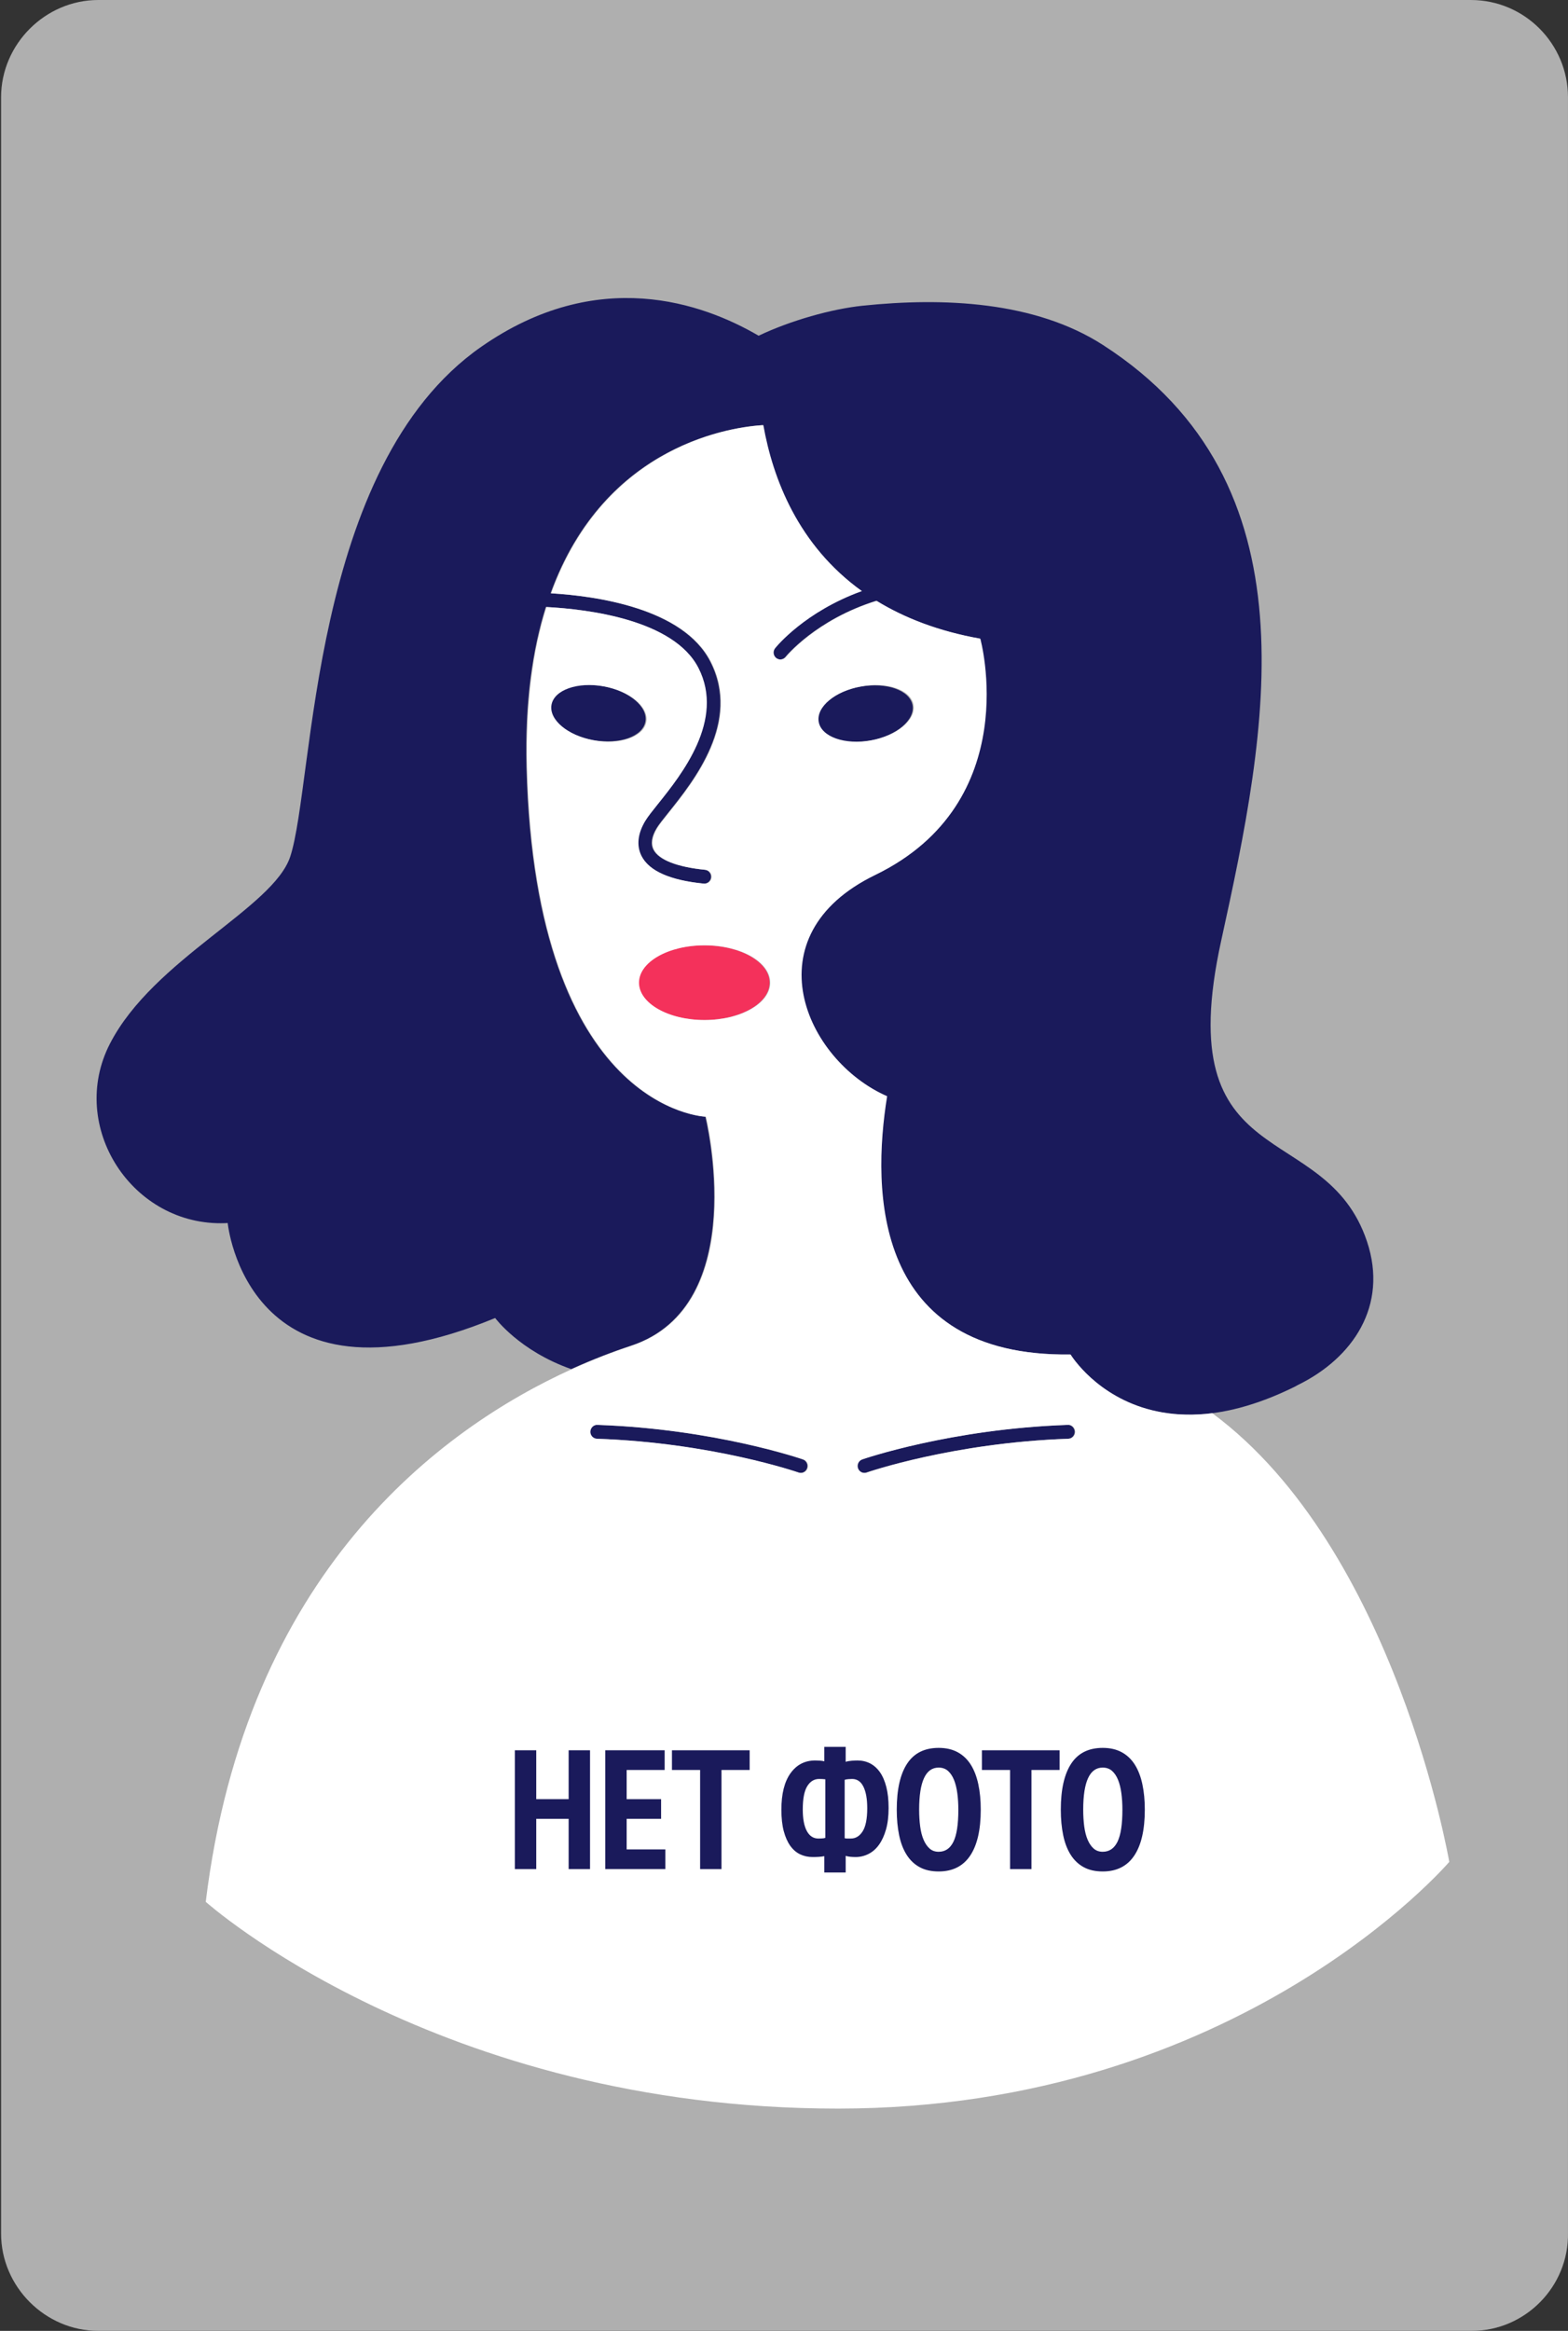 <?xml version="1.0" encoding="utf-8"?>
<!-- Generator: Adobe Illustrator 17.0.0, SVG Export Plug-In . SVG Version: 6.00 Build 0)  -->
<svg version="1.2" baseProfile="tiny" id="Слой_1"
	 xmlns="http://www.w3.org/2000/svg" xmlns:xlink="http://www.w3.org/1999/xlink" x="0px" y="0px" width="142px" height="211px"
	 viewBox="0 0 142 211" xml:space="preserve">
<rect x="0" y="0" width="142" height="211" fill="#333333" stroke="none"/>
<path fill="#AFAFAF" d="M133.298,211H8.898c-4.8,0-8.8-4-8.8-8.8V8.8c0-4.8,4-8.8,8.8-8.8h124.3c4.9,0,8.8,4,8.8,8.8v193.3
	C142.098,207,138.098,211,133.298,211z"/>
<path fill="#1A1A5B" d="M96.671,128.987c-10.637,0.362-18.553,3.1-18.632,3.127c-0.327,0.115-0.5,0.474-0.385,0.802
	c0.091,0.259,0.334,0.421,0.594,0.421c0.069,0,0.139-0.011,0.208-0.036c0.077-0.027,7.824-2.701,18.258-3.057
	c0.347-0.012,0.619-0.303,0.607-0.65C97.31,129.247,97.003,128.956,96.671,128.987z"/>
<path fill="#1A1A5B" d="M72.697,132.115c-0.079-0.028-7.995-2.765-18.632-3.127c-0.34-0.025-0.638,0.26-0.65,0.607
	c-0.012,0.347,0.26,0.638,0.607,0.65c10.434,0.356,18.182,3.03,18.258,3.057c0.069,0.025,0.139,0.036,0.208,0.036
	c0.26,0,0.503-0.162,0.594-0.421C73.197,132.588,73.025,132.23,72.697,132.115z"/>
<path fill="#1A1A5B" d="M123.799,112.392c-3.775-11.306-17.934-5.694-13.212-27.21c4.189-19.085,8.741-41.422-10.695-53.948
	c-6.169-3.976-14.485-4.321-21.784-3.558c-2.796,0.292-6.514,1.339-9.405,2.715l0,0.001c-5.06-2.958-14.582-6.345-25.119,0.999
	C28.013,42.243,28.485,70.856,26.283,77.547c-1.534,4.661-12.379,9.281-16.32,16.919c-3.871,7.502,2.007,16.575,10.442,16.259
	c0.072-0.003,0.144-0.006,0.216-0.01c0,0,1.73,17.877,24.222,8.597c0,0,2.189,2.977,6.889,4.625c1.981-0.898,3.808-1.592,5.38-2.108
	c11.01-3.618,6.763-20.743,6.763-20.743s-15.414-0.491-16.2-31.633c-0.149-5.882,0.541-10.644,1.754-14.505
	c3.751,0.195,11.533,1.143,13.771,5.512c2.422,4.728-1.541,9.672-3.67,12.328c-0.511,0.637-0.914,1.14-1.149,1.532
	c-0.685,1.142-0.802,2.233-0.339,3.155c0.685,1.363,2.588,2.209,5.655,2.513c0.021,0.002,0.042,0.003,0.063,0.003
	c0.319,0,0.594-0.242,0.625-0.567c0.034-0.346-0.218-0.654-0.564-0.688c-2.537-0.252-4.19-0.901-4.655-1.827
	c-0.264-0.525-0.165-1.178,0.294-1.942c0.191-0.318,0.59-0.816,1.052-1.392c2.307-2.878,6.601-8.235,3.807-13.689
	c-2.475-4.831-10.361-5.938-14.461-6.18c4.961-13.702,16.773-15.085,19.22-15.222c0.866,4.857,3.153,10.875,8.926,15.021
	c-5.143,1.858-7.711,4.99-7.858,5.175c-0.216,0.272-0.171,0.668,0.101,0.884c0.116,0.092,0.254,0.136,0.391,0.136
	c0.186,0,0.369-0.082,0.493-0.238c0.035-0.044,2.746-3.37,8.208-5.073c2.511,1.537,5.588,2.747,9.387,3.424
	c0,0,4.094,14.785-9.513,21.391c-11.33,5.5-6.355,16.772,1.075,20.03c-1.392,8.61-1.263,23.613,16.617,23.38
	c0,0,6.044,10.027,20.402,2.89c0.072-0.036,0.126-0.075,0.196-0.111C122.525,122.948,125.735,118.192,123.799,112.392z"/>
<g>
	
		<ellipse transform="matrix(0.984 -0.177 0.177 0.984 -10.216 14.936)" fill="#1A1A5B" cx="78.386" cy="64.578" rx="4.363" ry="2.484"/>
	
		<ellipse transform="matrix(0.177 -0.984 0.984 0.177 -18.983 106.442)" fill="#1A1A5B" cx="54.186" cy="64.578" rx="2.484" ry="4.363"/>
</g>
<ellipse fill="#F4315B" cx="63.758" cy="88.957" rx="5.94" ry="3.382"/>
<path fill="#FFFFFF" d="M109.787,127.931L109.787,127.931c-6.711,0.843-10.574-2.567-12.083-4.326l-0.001-0.001
	c-0.25-0.291-0.437-0.537-0.56-0.71c-0.001-0.002-0.003-0.004-0.004-0.006c-0.06-0.085-0.103-0.149-0.133-0.194
	c-0.007-0.01-0.007-0.011-0.012-0.019c-0.022-0.034-0.037-0.059-0.037-0.059c-17.88,0.233-18.01-14.77-16.617-23.38
	c-7.429-3.259-12.404-14.53-1.075-20.03c13.608-6.606,9.513-21.391,9.513-21.391c-3.799-0.676-6.876-1.887-9.387-3.424
	c-5.462,1.703-8.173,5.029-8.208,5.073c-0.125,0.156-0.308,0.238-0.493,0.238c-0.137,0-0.275-0.045-0.391-0.136
	c-0.272-0.216-0.318-0.612-0.101-0.884c0.147-0.185,2.715-3.316,7.858-5.175c-5.773-4.147-8.06-10.164-8.926-15.021
	c-0.087,0.005-0.19,0.012-0.299,0.02c-0.039,0.003-0.083,0.007-0.125,0.011c-0.077,0.007-0.159,0.014-0.244,0.023
	c-0.059,0.006-0.118,0.012-0.181,0.019c-0.079,0.009-0.166,0.02-0.251,0.03c-0.127,0.016-0.26,0.034-0.4,0.055
	c-0.09,0.013-0.178,0.025-0.272,0.041c-0.114,0.018-0.235,0.04-0.355,0.061c-0.06,0.011-0.121,0.021-0.183,0.033
	c-0.134,0.025-0.271,0.052-0.412,0.081c-0.045,0.009-0.091,0.019-0.137,0.029c-4.521,0.967-12.506,4.176-16.359,14.819
	c4.1,0.242,11.986,1.349,14.461,6.18c2.794,5.453-1.5,10.81-3.807,13.689c-0.462,0.576-0.861,1.074-1.052,1.392
	c-0.458,0.764-0.557,1.417-0.294,1.942c0.465,0.926,2.118,1.575,4.655,1.827c0.346,0.034,0.598,0.342,0.564,0.688
	c-0.032,0.325-0.306,0.567-0.625,0.567c-0.021,0-0.042-0.001-0.063-0.003c-3.068-0.305-4.97-1.15-5.655-2.513
	c-0.463-0.922-0.346-2.013,0.339-3.155c0.235-0.391,0.638-0.895,1.149-1.532c2.129-2.656,6.092-7.599,3.67-12.328
	c-2.236-4.366-10.008-5.315-13.762-5.511c-0.05,0.16-0.1,0.32-0.149,0.483c-0.084,0.281-0.168,0.562-0.246,0.853
	c-0.084,0.313-0.16,0.638-0.237,0.961c-0.061,0.256-0.127,0.505-0.184,0.768c-0.122,0.569-0.233,1.157-0.334,1.76
	c-0.041,0.247-0.075,0.507-0.112,0.76c-0.061,0.408-0.119,0.819-0.17,1.243c-0.033,0.275-0.061,0.557-0.089,0.839
	c-0.043,0.43-0.081,0.867-0.114,1.312c-0.021,0.282-0.04,0.565-0.056,0.853c-0.028,0.495-0.046,1.003-0.06,1.517
	c-0.007,0.252-0.018,0.5-0.021,0.757c-0.011,0.78-0.011,1.576,0.01,2.399c0.786,31.142,16.2,31.633,16.2,31.633
	s4.247,17.125-6.763,20.743c-0.379,0.125-0.775,0.261-1.182,0.406c-0.059,0.021-0.122,0.045-0.181,0.067
	c-0.37,0.134-0.747,0.274-1.137,0.425c-0.032,0.012-0.066,0.026-0.098,0.038c-0.429,0.168-0.869,0.345-1.32,0.534
	c-0.004,0.002-0.009,0.004-0.013,0.005c-0.472,0.198-0.955,0.409-1.447,0.632c-11.894,5.394-29.515,18.424-33.156,48.223
	c0,0,20.919,18.717,57.251,18.717s55.364-22.334,55.364-22.334S126.387,140.2,109.787,127.931z M77.997,62.133
	c2.371-0.428,4.491,0.32,4.735,1.67c0.243,1.35-1.482,2.791-3.853,3.219c-2.371,0.428-4.491-0.32-4.735-1.67
	C73.9,64.002,75.625,62.561,77.997,62.133z M53.797,67.022c-2.371-0.428-4.096-1.869-3.853-3.219c0.243-1.35,2.363-2.098,4.735-1.67
	c2.371,0.428,4.096,1.869,3.853,3.219C58.288,66.702,56.168,67.45,53.797,67.022z M63.81,92.338c-3.281,0-5.94-1.514-5.94-3.382
	c0-1.868,2.659-3.382,5.94-3.382c3.281,0,5.94,1.514,5.94,3.382C69.75,90.824,67.091,92.338,63.81,92.338z M73.134,132.916
	c-0.091,0.259-0.334,0.421-0.594,0.421c-0.069,0-0.139-0.011-0.208-0.036c-0.077-0.027-7.824-2.701-18.258-3.057
	c-0.347-0.012-0.619-0.303-0.607-0.65c0.012-0.347,0.31-0.632,0.65-0.607c10.637,0.362,18.553,3.1,18.632,3.127
	C73.076,132.23,73.249,132.588,73.134,132.916z M96.765,130.244c-10.434,0.356-18.182,3.03-18.258,3.057
	c-0.069,0.025-0.139,0.036-0.208,0.036c-0.26,0-0.503-0.162-0.593-0.421c-0.115-0.328,0.058-0.687,0.385-0.802
	c0.079-0.028,7.995-2.765,18.632-3.127c0.332-0.031,0.639,0.26,0.65,0.607C97.385,129.942,97.113,130.233,96.765,130.244z"/>
<g>
	<path fill="#1A1A5B" d="M51.497,164.649h-2.935v4.548h-1.936v-10.755h1.936v4.425h2.935v-4.425h1.936v10.755h-1.936V164.649z"/>
	<path fill="#1A1A5B" d="M54.815,158.442h5.377v1.782h-3.441v2.643h3.119v1.782h-3.119v2.766h3.503v1.782h-5.439V158.442z"/>
	<path fill="#1A1A5B" d="M67.891,160.225H65.34v8.973h-1.936v-8.973h-2.551v-1.782h7.037V160.225z"/>
	<path fill="#1A1A5B" d="M74.65,168.029c-0.163,0.031-0.33,0.052-0.499,0.062c-0.169,0.011-0.355,0.016-0.561,0.016
		c-0.41,0-0.786-0.082-1.13-0.246c-0.343-0.163-0.64-0.42-0.891-0.768c-0.25-0.349-0.448-0.792-0.591-1.329
		c-0.144-0.538-0.215-1.186-0.215-1.944c0-1.434,0.276-2.535,0.83-3.303c0.553-0.769,1.3-1.152,2.243-1.152
		c0.102,0,0.237,0.005,0.407,0.015c0.169,0.011,0.304,0.031,0.406,0.062v-1.306h1.937v1.353c0.153-0.052,0.338-0.085,0.553-0.101
		c0.216-0.015,0.39-0.022,0.522-0.022c0.41,0,0.786,0.087,1.13,0.261c0.343,0.175,0.64,0.438,0.891,0.791
		c0.251,0.354,0.445,0.802,0.584,1.345s0.207,1.178,0.207,1.905c0,0.748-0.079,1.398-0.237,1.951
		c-0.159,0.554-0.372,1.015-0.638,1.383c-0.267,0.369-0.584,0.646-0.953,0.83c-0.368,0.185-0.758,0.276-1.168,0.276
		c-0.153,0-0.31-0.008-0.468-0.023c-0.159-0.015-0.3-0.043-0.423-0.084v1.506H74.65V168.029z M74.113,166.432
		c0.071,0,0.171-0.002,0.3-0.008c0.128-0.005,0.237-0.022,0.33-0.054v-5.301c-0.082-0.01-0.175-0.018-0.276-0.023
		c-0.103-0.005-0.2-0.007-0.292-0.007c-0.44,0-0.797,0.218-1.068,0.652c-0.271,0.436-0.407,1.14-0.407,2.113
		c0,0.85,0.123,1.5,0.369,1.951C73.314,166.206,73.662,166.432,74.113,166.432z M77.171,161.039c-0.082,0-0.195,0.005-0.338,0.015
		c-0.144,0.011-0.257,0.031-0.339,0.062v5.286c0.062,0.021,0.144,0.03,0.246,0.03s0.205,0,0.308,0c0.44,0,0.799-0.218,1.075-0.653
		c0.276-0.435,0.415-1.134,0.415-2.097c0-0.83-0.115-1.478-0.346-1.944C77.962,161.271,77.621,161.039,77.171,161.039z"/>
	<path fill="#1A1A5B" d="M81.211,163.819c0-1.823,0.313-3.211,0.938-4.163c0.625-0.953,1.577-1.43,2.857-1.43
		c0.666,0,1.239,0.131,1.722,0.393c0.48,0.261,0.875,0.635,1.183,1.121s0.535,1.075,0.684,1.767s0.223,1.463,0.223,2.313
		c0,1.823-0.32,3.212-0.96,4.164c-0.641,0.953-1.59,1.429-2.851,1.429c-0.676,0-1.252-0.13-1.729-0.392
		c-0.476-0.261-0.868-0.635-1.175-1.121c-0.308-0.487-0.533-1.076-0.676-1.768C81.283,165.44,81.211,164.67,81.211,163.819z
		 M83.239,163.819c0,0.543,0.031,1.048,0.092,1.514c0.062,0.466,0.164,0.868,0.308,1.206s0.325,0.604,0.546,0.799
		c0.22,0.195,0.494,0.292,0.821,0.292c0.595,0,1.04-0.302,1.337-0.906s0.445-1.572,0.445-2.904c0-0.522-0.03-1.017-0.092-1.482
		s-0.161-0.87-0.3-1.214c-0.138-0.343-0.32-0.614-0.545-0.814c-0.226-0.199-0.507-0.3-0.846-0.3
		C83.828,160.009,83.239,161.279,83.239,163.819z"/>
	<path fill="#1A1A5B" d="M95.961,160.225H93.41v8.973h-1.936v-8.973h-2.551v-1.782h7.037V160.225z"/>
	<path fill="#1A1A5B" d="M96.068,163.819c0-1.823,0.313-3.211,0.938-4.163c0.625-0.953,1.577-1.43,2.857-1.43
		c0.666,0,1.239,0.131,1.722,0.393c0.48,0.261,0.875,0.635,1.183,1.121s0.535,1.075,0.684,1.767s0.223,1.463,0.223,2.313
		c0,1.823-0.32,3.212-0.96,4.164c-0.641,0.953-1.59,1.429-2.851,1.429c-0.676,0-1.252-0.13-1.729-0.392
		c-0.476-0.261-0.868-0.635-1.175-1.121c-0.308-0.487-0.533-1.076-0.676-1.768C96.141,165.44,96.068,164.67,96.068,163.819z
		 M98.097,163.819c0,0.543,0.031,1.048,0.092,1.514c0.062,0.466,0.164,0.868,0.308,1.206s0.325,0.604,0.546,0.799
		c0.22,0.195,0.494,0.292,0.821,0.292c0.595,0,1.04-0.302,1.337-0.906s0.445-1.572,0.445-2.904c0-0.522-0.03-1.017-0.092-1.482
		s-0.161-0.87-0.3-1.214c-0.138-0.343-0.32-0.614-0.545-0.814c-0.226-0.199-0.507-0.3-0.846-0.3
		C98.686,160.009,98.097,161.279,98.097,163.819z"/>
</g>
</svg>
